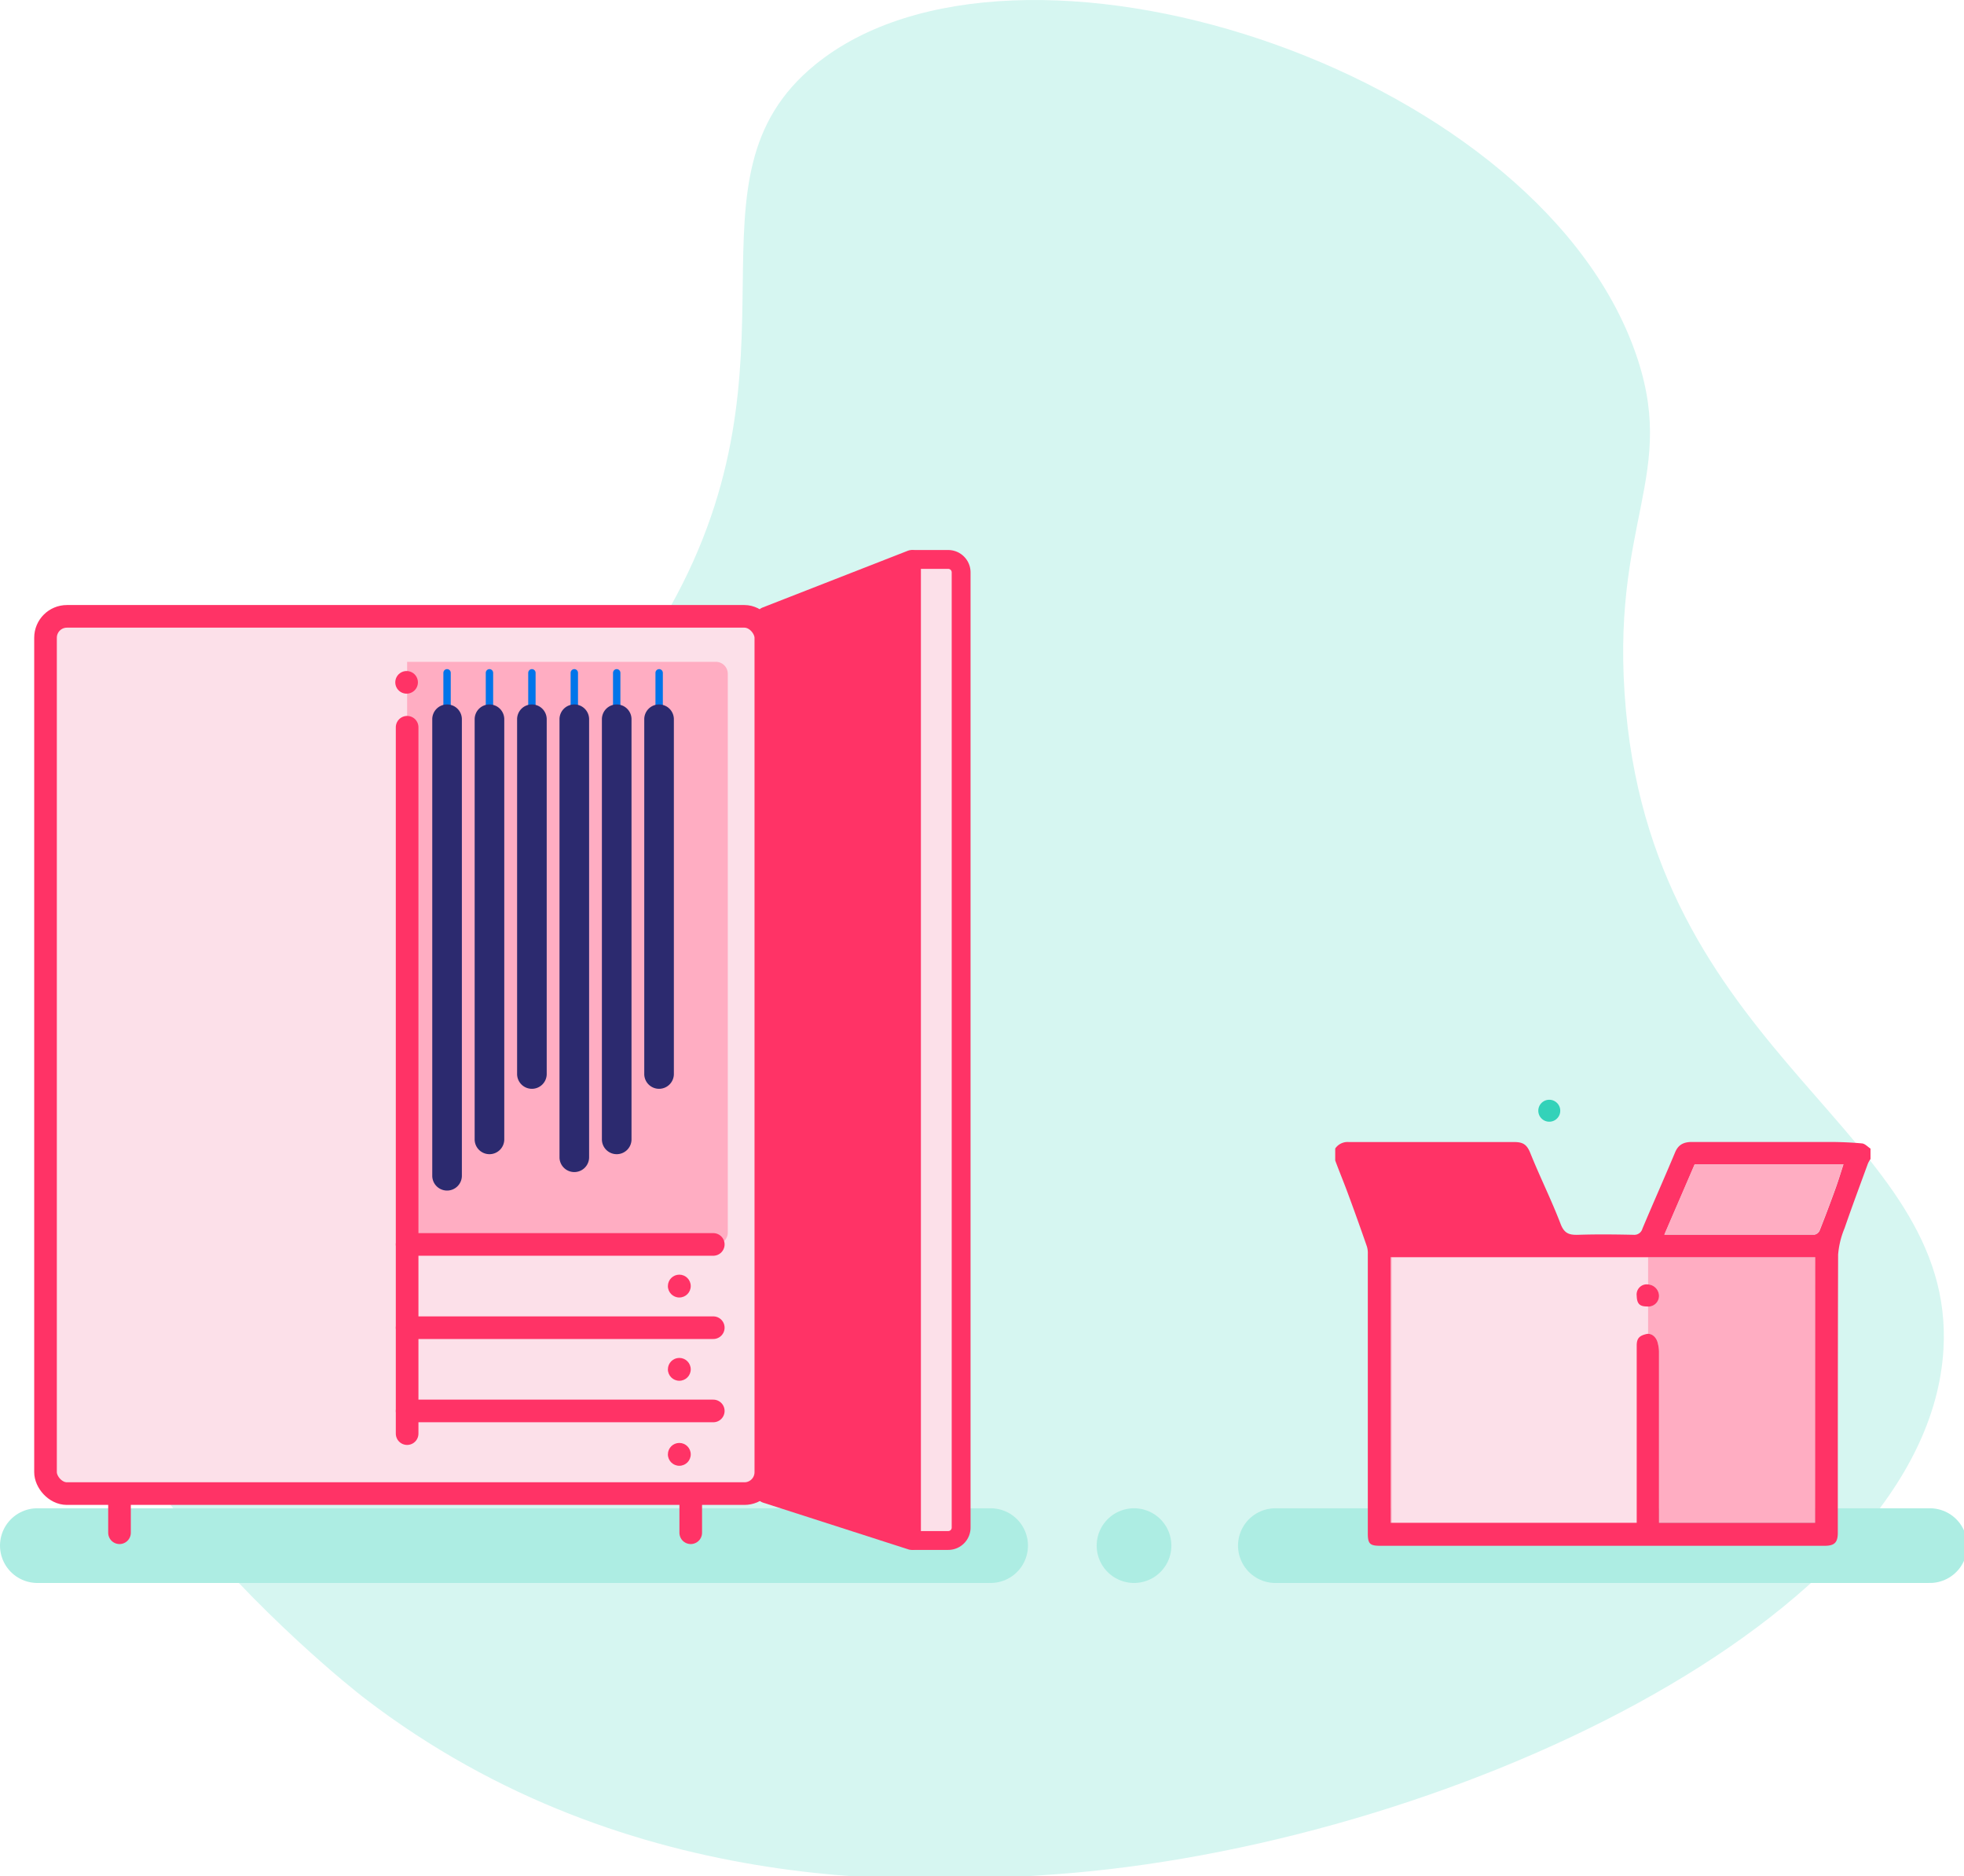 <svg xmlns="http://www.w3.org/2000/svg" viewBox="0 0 447 427" id="el_UYMTfTHas"><style>@-webkit-keyframes kf_el_9l9Hd-VuTVu_an_GJFIZfnio{33.33%{opacity: 0;}35%{opacity: 1;}48.33%{opacity: 1;}50%{opacity: 0;}0%{opacity: 0;}100%{opacity: 0;}}@keyframes kf_el_9l9Hd-VuTVu_an_GJFIZfnio{33.33%{opacity: 0;}35%{opacity: 1;}48.33%{opacity: 1;}50%{opacity: 0;}0%{opacity: 0;}100%{opacity: 0;}}@-webkit-keyframes kf_el_6o9xpUvIvaO_an_9DmEvdIsH{63.33%{opacity: 1;}68.33%{opacity: 0;}93.33%{opacity: 0;}96.67%{opacity: 1;}0%{opacity: 1;}100%{opacity: 1;}}@keyframes kf_el_6o9xpUvIvaO_an_9DmEvdIsH{63.33%{opacity: 1;}68.33%{opacity: 0;}93.33%{opacity: 0;}96.67%{opacity: 1;}0%{opacity: 1;}100%{opacity: 1;}}@-webkit-keyframes kf_el_6o9xpUvIvaO_an_X5n8vSxOX{48.33%{-webkit-transform: translate(135.531px, 153.13px) scale(1, 1) translate(-135.531px, -153.13px);transform: translate(135.531px, 153.13px) scale(1, 1) translate(-135.531px, -153.13px);}53.33%{-webkit-transform: translate(135.531px, 153.13px) scale(1.2, 1.2) translate(-135.531px, -153.13px);transform: translate(135.531px, 153.13px) scale(1.2, 1.2) translate(-135.531px, -153.13px);}68.33%{-webkit-transform: translate(135.531px, 153.13px) scale(0.5, 0.5) translate(-135.531px, -153.13px);transform: translate(135.531px, 153.13px) scale(0.5, 0.5) translate(-135.531px, -153.13px);}73.33%{-webkit-transform: translate(135.531px, 153.13px) scale(1, 1) translate(-135.531px, -153.13px);transform: translate(135.531px, 153.13px) scale(1, 1) translate(-135.531px, -153.13px);}0%{-webkit-transform: translate(135.531px, 153.13px) scale(1, 1) translate(-135.531px, -153.13px);transform: translate(135.531px, 153.13px) scale(1, 1) translate(-135.531px, -153.13px);}100%{-webkit-transform: translate(135.531px, 153.13px) scale(1, 1) translate(-135.531px, -153.13px);transform: translate(135.531px, 153.13px) scale(1, 1) translate(-135.531px, -153.13px);}}@keyframes kf_el_6o9xpUvIvaO_an_X5n8vSxOX{48.33%{-webkit-transform: translate(135.531px, 153.13px) scale(1, 1) translate(-135.531px, -153.13px);transform: translate(135.531px, 153.13px) scale(1, 1) translate(-135.531px, -153.13px);}53.33%{-webkit-transform: translate(135.531px, 153.13px) scale(1.2, 1.2) translate(-135.531px, -153.13px);transform: translate(135.531px, 153.13px) scale(1.2, 1.2) translate(-135.531px, -153.13px);}68.33%{-webkit-transform: translate(135.531px, 153.13px) scale(0.5, 0.5) translate(-135.531px, -153.13px);transform: translate(135.531px, 153.13px) scale(0.5, 0.5) translate(-135.531px, -153.13px);}73.33%{-webkit-transform: translate(135.531px, 153.13px) scale(1, 1) translate(-135.531px, -153.13px);transform: translate(135.531px, 153.13px) scale(1, 1) translate(-135.531px, -153.13px);}0%{-webkit-transform: translate(135.531px, 153.13px) scale(1, 1) translate(-135.531px, -153.13px);transform: translate(135.531px, 153.13px) scale(1, 1) translate(-135.531px, -153.13px);}100%{-webkit-transform: translate(135.531px, 153.13px) scale(1, 1) translate(-135.531px, -153.13px);transform: translate(135.531px, 153.13px) scale(1, 1) translate(-135.531px, -153.13px);}}@-webkit-keyframes kf_el_p_x5m_VO8rN_an_Pi3LChhXQq{33.33%{stroke-dasharray: 14.8;}0%{stroke-dasharray: 14.8;}100%{stroke-dasharray: 14.8;}}@keyframes kf_el_p_x5m_VO8rN_an_Pi3LChhXQq{33.33%{stroke-dasharray: 14.8;}0%{stroke-dasharray: 14.8;}100%{stroke-dasharray: 14.8;}}@-webkit-keyframes kf_el_p_x5m_VO8rN_an_qcvylyRYw{33.33%{stroke-dashoffset: -14.8;}40%{stroke-dashoffset: 0;}43.33%{stroke-dashoffset: 0;}50%{stroke-dashoffset: 14.8;}0%{stroke-dashoffset: -14.8;}100%{stroke-dashoffset: 14.8;}}@keyframes kf_el_p_x5m_VO8rN_an_qcvylyRYw{33.33%{stroke-dashoffset: -14.8;}40%{stroke-dashoffset: 0;}43.33%{stroke-dashoffset: 0;}50%{stroke-dashoffset: 14.8;}0%{stroke-dashoffset: -14.8;}100%{stroke-dashoffset: 14.8;}}@-webkit-keyframes kf_el_9l9Hd-VuTVu_an_HSXf43Cjuk{33.33%{stroke-dasharray: 15.65;}0%{stroke-dasharray: 15.65;}100%{stroke-dasharray: 15.65;}}@keyframes kf_el_9l9Hd-VuTVu_an_HSXf43Cjuk{33.33%{stroke-dasharray: 15.65;}0%{stroke-dasharray: 15.65;}100%{stroke-dasharray: 15.65;}}@-webkit-keyframes kf_el_9l9Hd-VuTVu_an_m5XfN85X7{33.33%{stroke-dashoffset: -15.65;}40%{stroke-dashoffset: 0;}43.33%{stroke-dashoffset: 0;}50%{stroke-dashoffset: 15.65;}0%{stroke-dashoffset: -15.65;}100%{stroke-dashoffset: 15.65;}}@keyframes kf_el_9l9Hd-VuTVu_an_m5XfN85X7{33.33%{stroke-dashoffset: -15.65;}40%{stroke-dashoffset: 0;}43.33%{stroke-dashoffset: 0;}50%{stroke-dashoffset: 15.65;}0%{stroke-dashoffset: -15.65;}100%{stroke-dashoffset: 15.65;}}@-webkit-keyframes kf_el_nwB9g1hsf8R_an_yn1CcaEn8b{33.33%{stroke-dasharray: 14.88;}0%{stroke-dasharray: 14.88;}100%{stroke-dasharray: 14.88;}}@keyframes kf_el_nwB9g1hsf8R_an_yn1CcaEn8b{33.33%{stroke-dasharray: 14.88;}0%{stroke-dasharray: 14.88;}100%{stroke-dasharray: 14.88;}}@-webkit-keyframes kf_el_nwB9g1hsf8R_an_mckAUiWtm{33.33%{stroke-dashoffset: -14.88;}40%{stroke-dashoffset: 0;}43.33%{stroke-dashoffset: 0;}50%{stroke-dashoffset: 14.88;}0%{stroke-dashoffset: -14.88;}100%{stroke-dashoffset: 14.88;}}@keyframes kf_el_nwB9g1hsf8R_an_mckAUiWtm{33.33%{stroke-dashoffset: -14.88;}40%{stroke-dashoffset: 0;}43.33%{stroke-dashoffset: 0;}50%{stroke-dashoffset: 14.88;}0%{stroke-dashoffset: -14.88;}100%{stroke-dashoffset: 14.88;}}@-webkit-keyframes kf_el_ONveGCQyIDF_an_w6K-UMU4TJ{31.67%{stroke-dasharray: 49.79;}0%{stroke-dasharray: 49.79;}100%{stroke-dasharray: 49.79;}}@keyframes kf_el_ONveGCQyIDF_an_w6K-UMU4TJ{31.67%{stroke-dasharray: 49.79;}0%{stroke-dasharray: 49.79;}100%{stroke-dasharray: 49.79;}}@-webkit-keyframes kf_el_ONveGCQyIDF_an_5Glg3PxTp{31.67%{stroke-dashoffset: 49.79;}36.67%{stroke-dashoffset: 0;}46.67%{stroke-dashoffset: 0;}51.67%{stroke-dashoffset: -49.79;}0%{stroke-dashoffset: 49.79;}100%{stroke-dashoffset: -49.79;}}@keyframes kf_el_ONveGCQyIDF_an_5Glg3PxTp{31.67%{stroke-dashoffset: 49.79;}36.67%{stroke-dashoffset: 0;}46.67%{stroke-dashoffset: 0;}51.67%{stroke-dashoffset: -49.79;}0%{stroke-dashoffset: 49.79;}100%{stroke-dashoffset: -49.79;}}@-webkit-keyframes kf_el_LW-pSSxdl8q_an_GekDfvHT5K{0%{stroke-dasharray: 282.26;}100%{stroke-dasharray: 282.26;}}@keyframes kf_el_LW-pSSxdl8q_an_GekDfvHT5K{0%{stroke-dasharray: 282.26;}100%{stroke-dasharray: 282.26;}}@-webkit-keyframes kf_el_LW-pSSxdl8q_an_qhwDV6otm{10%{stroke-dashoffset: 282.26;}28.33%{stroke-dashoffset: 0;}33.33%{stroke-dashoffset: 0;}41.67%{stroke-dashoffset: -282.26;}0%{stroke-dashoffset: 282.26;}100%{stroke-dashoffset: -282.26;}}@keyframes kf_el_LW-pSSxdl8q_an_qhwDV6otm{10%{stroke-dashoffset: 282.26;}28.33%{stroke-dashoffset: 0;}33.33%{stroke-dashoffset: 0;}41.67%{stroke-dashoffset: -282.26;}0%{stroke-dashoffset: 282.26;}100%{stroke-dashoffset: -282.26;}}#el_UYMTfTHas *{-webkit-animation-duration: 2s;animation-duration: 2s;-webkit-animation-iteration-count: infinite;animation-iteration-count: infinite;-webkit-animation-timing-function: cubic-bezier(0, 0, 1, 1);animation-timing-function: cubic-bezier(0, 0, 1, 1);}#el_sNT6Oo2GWC{fill: #d6f6f1;}#el_uQKOVxiubz{fill: none;stroke: #adede3;stroke-linecap: round;stroke-miterlimit: 10;stroke-width: 17px;}#el_JfWvo7QOVU{fill: none;stroke: #adede3;stroke-linecap: round;stroke-miterlimit: 10;stroke-width: 17px;}#el_JNDOVeT2_r{fill: none;stroke: #adede3;stroke-linecap: round;stroke-miterlimit: 10;stroke-width: 17px;}#el_cMTQQ5ZEBD{stroke-miterlimit: 10;fill: #fce0e9;stroke: #f36;stroke-width: 4.29px;}#el_TZR42lSOXk{stroke: #f36;stroke-width: 4.29px;fill: #f36;stroke-linejoin: round;}#el_RYHyR6dw5z{stroke-miterlimit: 10;fill: #fce0e9;stroke: #f36;stroke-width: 5.15px;}#el_hyBF4hIfHV{fill: #ffadc2;}#el_PgB-Oe_P3d{stroke-linecap: round;stroke-miterlimit: 10;fill: #fce0e9;stroke: #f36;stroke-width: 5.15px;}#el_jfCqmV_3An{stroke-linecap: round;stroke-miterlimit: 10;fill: #fce0e9;stroke: #f36;stroke-width: 5.15px;}#el_PcengDhsoX{stroke-linecap: round;stroke-miterlimit: 10;fill: #fce0e9;stroke: #f36;stroke-width: 5.15px;}#el_8pZ7WKHDx6{stroke-linecap: round;stroke-miterlimit: 10;fill: #fce0e9;stroke: #f36;stroke-width: 5.15px;}#el_QR1jyHhW4W{stroke-linecap: round;stroke-miterlimit: 10;fill: #fce0e9;stroke: #f36;stroke-width: 5.15px;}#el_mXQIp9kdiKA{fill: none;stroke-linecap: round;stroke-linejoin: round;stroke: #0075ea;stroke-width: 1.68px;}#el_EBiTMOhc97a{fill: #2c2a6f;}#el_UtapRn81lpY{fill: none;stroke-linecap: round;stroke-linejoin: round;stroke: #0075ea;stroke-width: 1.68px;}#el_mu4fKU0dCWN{fill: #2c2a6f;}#el_AELIb1oR-w0{fill: #ffadc2;}#el_5FQDwVJ1io7{fill: #fce0e9;}#el_Ww4Lx-lyLDx{fill: #f36;}#el_WN1eeFzEDSl{fill: #ffadc2;}#el_tm0NxfMNoxt{fill: #f36;}#el_PlvJHJ7YS_S{fill: none;stroke-linecap: round;stroke-miterlimit: 10;stroke: #f36;stroke-width: 5.15px;}#el_BVyT40M7GGz{fill: none;stroke-linecap: round;stroke-miterlimit: 10;stroke: #f36;stroke-width: 5.15px;}#el_hzYRBknF-K2{fill: #f36;}#el_JJKkFhhz_5w{fill: #f36;}#el_Ut_f5nUMx1a{fill: #f36;}#el_bhoyihxEnAx{fill: none;stroke-linecap: round;stroke-linejoin: round;stroke: #0075ea;stroke-width: 1.68px;}#el_d23qRzty5Vp{fill: #2c2a6f;}#el_GB1egH-AtR8{fill: none;stroke-linecap: round;stroke-linejoin: round;stroke: #0075ea;stroke-width: 1.68px;}#el_IbbVBKWeLYU{fill: #2c2a6f;}#el_6acjvHZSZ7T{fill: none;stroke-linecap: round;stroke-linejoin: round;stroke: #0075ea;stroke-width: 1.68px;}#el_SxRnAmdYKBw{fill: #2c2a6f;}#el_csv17w4h2L2{fill: none;stroke-linecap: round;stroke-linejoin: round;stroke: #0075ea;stroke-width: 1.68px;}#el_0crzjMEJ_-l{fill: #2c2a6f;}#el_p_x5m_VO8rN{fill: none;stroke-linecap: round;stroke-miterlimit: 10;stroke: #33d2b9;stroke-width: 5px;-webkit-animation-fill-mode: backwards, backwards;animation-fill-mode: backwards, backwards;stroke-dashoffset: -14.8;-webkit-animation-name: kf_el_p_x5m_VO8rN_an_qcvylyRYw, kf_el_p_x5m_VO8rN_an_Pi3LChhXQq;animation-name: kf_el_p_x5m_VO8rN_an_qcvylyRYw, kf_el_p_x5m_VO8rN_an_Pi3LChhXQq;-webkit-animation-timing-function: cubic-bezier(0.42, 0, 0.58, 1), cubic-bezier(0.42, 0, 0.58, 1);animation-timing-function: cubic-bezier(0.42, 0, 0.58, 1), cubic-bezier(0.42, 0, 0.58, 1);stroke-dasharray: 14.8;}#el_9l9Hd-VuTVu{fill: none;stroke-linecap: round;stroke-miterlimit: 10;stroke: #33d2b9;stroke-width: 5px;-webkit-animation-fill-mode: backwards, backwards, backwards;animation-fill-mode: backwards, backwards, backwards;stroke-dashoffset: -15.65;-webkit-animation-name: kf_el_9l9Hd-VuTVu_an_m5XfN85X7, kf_el_9l9Hd-VuTVu_an_HSXf43Cjuk, kf_el_9l9Hd-VuTVu_an_GJFIZfnio;animation-name: kf_el_9l9Hd-VuTVu_an_m5XfN85X7, kf_el_9l9Hd-VuTVu_an_HSXf43Cjuk, kf_el_9l9Hd-VuTVu_an_GJFIZfnio;-webkit-animation-timing-function: cubic-bezier(0.42, 0, 0.58, 1), cubic-bezier(0.42, 0, 0.58, 1), cubic-bezier(0, 0, 1, 1);animation-timing-function: cubic-bezier(0.42, 0, 0.58, 1), cubic-bezier(0.42, 0, 0.58, 1), cubic-bezier(0, 0, 1, 1);stroke-dasharray: 15.65;opacity: 0;}#el_nwB9g1hsf8R{fill: none;stroke-linecap: round;stroke-miterlimit: 10;stroke: #33d2b9;stroke-width: 5px;-webkit-animation-fill-mode: backwards, backwards;animation-fill-mode: backwards, backwards;stroke-dashoffset: -14.88;-webkit-animation-name: kf_el_nwB9g1hsf8R_an_mckAUiWtm, kf_el_nwB9g1hsf8R_an_yn1CcaEn8b;animation-name: kf_el_nwB9g1hsf8R_an_mckAUiWtm, kf_el_nwB9g1hsf8R_an_yn1CcaEn8b;-webkit-animation-timing-function: cubic-bezier(0.42, 0, 0.58, 1), cubic-bezier(0.42, 0, 0.58, 1);animation-timing-function: cubic-bezier(0.42, 0, 0.58, 1), cubic-bezier(0.42, 0, 0.58, 1);stroke-dasharray: 14.88;}#el_LW-pSSxdl8q{fill: none;stroke-linecap: round;stroke-miterlimit: 10;stroke-width: 17px;stroke: #33d2b9;-webkit-animation-fill-mode: backwards, backwards;animation-fill-mode: backwards, backwards;stroke-dashoffset: 282.26;-webkit-animation-name: kf_el_LW-pSSxdl8q_an_qhwDV6otm, kf_el_LW-pSSxdl8q_an_GekDfvHT5K;animation-name: kf_el_LW-pSSxdl8q_an_qhwDV6otm, kf_el_LW-pSSxdl8q_an_GekDfvHT5K;-webkit-animation-timing-function: cubic-bezier(0, 0, 1, 1), cubic-bezier(0, 0, 1, 1);animation-timing-function: cubic-bezier(0, 0, 1, 1), cubic-bezier(0, 0, 1, 1);stroke-dasharray: 282.26;}#el_ONveGCQyIDF{fill: none;stroke-linecap: round;stroke-miterlimit: 10;stroke-width: 17px;stroke: #33d2b9;-webkit-animation-fill-mode: backwards, backwards;animation-fill-mode: backwards, backwards;stroke-dashoffset: 49.79;-webkit-animation-name: kf_el_ONveGCQyIDF_an_5Glg3PxTp, kf_el_ONveGCQyIDF_an_w6K-UMU4TJ;animation-name: kf_el_ONveGCQyIDF_an_5Glg3PxTp, kf_el_ONveGCQyIDF_an_w6K-UMU4TJ;-webkit-animation-timing-function: cubic-bezier(0, 0, 1, 1), cubic-bezier(0, 0, 1, 1);animation-timing-function: cubic-bezier(0, 0, 1, 1), cubic-bezier(0, 0, 1, 1);stroke-dasharray: 49.79;}#el_6o9xpUvIvaO_an_X5n8vSxOX{-webkit-animation-fill-mode: backwards;animation-fill-mode: backwards;-webkit-transform: translate(135.531px, 153.13px) scale(1, 1) translate(-135.531px, -153.13px);transform: translate(135.531px, 153.13px) scale(1, 1) translate(-135.531px, -153.13px);-webkit-animation-name: kf_el_6o9xpUvIvaO_an_X5n8vSxOX;animation-name: kf_el_6o9xpUvIvaO_an_X5n8vSxOX;-webkit-animation-timing-function: cubic-bezier(0.42, 0, 0.58, 1);animation-timing-function: cubic-bezier(0.42, 0, 0.58, 1);}#el_6o9xpUvIvaO{-webkit-animation-fill-mode: backwards;animation-fill-mode: backwards;opacity: 1;-webkit-animation-name: kf_el_6o9xpUvIvaO_an_9DmEvdIsH;animation-name: kf_el_6o9xpUvIvaO_an_9DmEvdIsH;-webkit-animation-timing-function: cubic-bezier(0, 0, 1, 1);animation-timing-function: cubic-bezier(0, 0, 1, 1);}</style><defs/><title>01 - Step fuori tutto_1SVG</title><g id="el_SvrXe1iHuB" data-name="Livello 2"><g id="el_xUvi9LG1xd" data-name="Livello 1"><path d="M370.07 161.82c7.34 79.54 75.2 96.09 72.25 145.37C438.63 368.78 328 420.31 239.88 426.61c-26 1.85-95.9 6.84-157.06-40.21C79.2 383.62-5.7 316.82 10.57 256.7c15.33-56.62 99.7-43.2 141.88-118.38 32.12-57.22 1.1-97.52 33.08-123.6C231-22.37 348 14.88 371.81 79.13 382.62 108.3 366.05 118.3 370.07 161.82z" id="el_sNT6Oo2GWC"/><line x1="290.27" y1="351.78" x2="439.23" y2="351.78" id="el_uQKOVxiubz"/><line x1="258.1" y1="351.78" x2="258.1" y2="351.78" id="el_JfWvo7QOVU"/><line x1="8.5" y1="351.78" x2="225.46" y2="351.78" id="el_JNDOVeT2_r"/><path d="M207.45 127.33h8.37a2.94 2.94.0 012.93 2.93V347.68a2.93 2.93.0 01-2.93 2.93h-8.37" id="el_cMTQQ5ZEBD"/><polygon points="207.45 350.61 174.31 339.95 174.31 140.28 207.45 127.33 207.45 350.61" id="el_TZR42lSOXk"/><rect x="10.36" y="140.28" width="163.94" height="199.66" rx="4.87" id="el_RYHyR6dw5z"/><path d="M162.93 283.23H92.66V150.63h70.27a2.72 2.72.0 012.71 2.73V280.51A2.72 2.72.0 01162.93 283.23z" id="el_hyBF4hIfHV"/><line x1="92.66" y1="165.52" x2="92.66" y2="326.29" id="el_PgB-Oe_P3d"/><line x1="92.66" y1="283.23" x2="162.34" y2="283.23" id="el_jfCqmV_3An"/><line x1="92.66" y1="302.18" x2="162.34" y2="302.18" id="el_PcengDhsoX"/><line x1="92.66" y1="321.13" x2="162.34" y2="321.13" id="el_8pZ7WKHDx6"/><line x1="92.54" y1="155.3" x2="92.54" y2="155.3" id="el_QR1jyHhW4W"/><line x1="111.4" y1="153.13" x2="111.4" y2="160.86" id="el_mXQIp9kdiKA"/><path d="M111.4 160.33h0a3.37 3.37.0 013.37 3.37v95.62a3.37 3.37.0 01-3.37 3.37h0a3.37 3.37.0 01-3.37-3.37V163.7A3.37 3.37.0 01111.4 160.33z" id="el_EBiTMOhc97a"/><line x1="101.75" y1="153.13" x2="101.75" y2="160.86" id="el_UtapRn81lpY"/><path d="M101.75 160.33h0a3.37 3.37.0 013.37 3.37V267.6a3.37 3.37.0 01-3.37 3.37h0a3.37 3.37.0 01-3.37-3.37V163.7A3.37 3.37.0 01101.75 160.33z" id="el_mu4fKU0dCWN"/><path d="M377.58 346.57v-39a8.27 8.27.0 00-.27-1.86c-.33-1.44-1.44-2.37-2.65-2.07-1.48.37-2.16.91-2.15 2.6.06 12.82.0 25.65.0 38.47v1.87h-56V286.14h96.66v60.43zm-2.72-49.22a2.44 2.44.0 002.7-2.13 2 2 0 000-.42 2.66 2.66.0 00-2.6-2.48 2.3 2.3.0 00-2.47 2.13 2.57 2.57.0 000 .48c.06 1.77.63 2.41 2.35 2.42z" id="el_AELIb1oR-w0"/><rect x="316.76" y="286.01" width="58.34" height="60.92" id="el_5FQDwVJ1io7"/><path d="M423.79 260.24c-2.5-.23-5-.33-7.5-.33H385.11c-1.76.0-3.09.49-3.87 2.38-2.43 5.82-5 11.56-7.43 17.35a1.9 1.9.0 01-2 1.4c-4.21-.09-8.42-.14-12.62.0-2.06.06-3.17-.31-4-2.47-2.09-5.46-4.72-10.72-6.9-16.15-.74-1.83-1.58-2.49-3.58-2.49H307a3.4 3.4.0 00-3.11 1.47v2.72c.94 2.55 2 5.08 2.94 7.65q2.18 5.88 4.26 11.89a5 5 0 01.22 1.72V349c0 2.36.47 2.82 2.84 2.82H415.28c2.27.0 3-.76 3-3 0-21.1.0-42.19.07-63.29a19.69 19.69.0 011.47-6c1.7-4.94 3.53-9.83 5.32-14.73a5.8 5.8.0 01.58-1v-2.38C425.08 261 424.46 260.3 423.79 260.24zm-10.67 86.34H377.58v-1.88V307.57a8.27 8.27.0 00-.27-1.86c-.33-1.44-1.44-2.37-2.65-2.07-1.48.36-2.15.91-2.15 2.6v40.34h-56V286.14h96.63zm4.57-75.87c-1.14 3.14-2.31 6.26-3.54 9.36A1.63 1.63.0 01413 281H378.81l6.9-16h33.86C418.93 267 418.36 268.87 417.69 270.71z" id="el_Ww4Lx-lyLDx"/><path d="M385.69 265h33.86c-.65 2-1.22 3.82-1.88 5.66-1.14 3.14-2.31 6.26-3.54 9.36A1.63 1.63.0 01413 281c-11.33.0-22.66.0-34.21.0z" id="el_WN1eeFzEDSl"/><path d="M374.86 297.35c-1.72.0-2.29-.65-2.35-2.42a2.31 2.31.0 012-2.6 1.85 1.85.0 01.47.0 2.66 2.66.0 012.6 2.48 2.43 2.43.0 01-2.29 2.56A3 3 0 01374.86 297.35z" id="el_tm0NxfMNoxt"/><line x1="27.2" y1="340.89" x2="27.2" y2="348.85" id="el_PlvJHJ7YS_S"/><line x1="157.21" y1="340.89" x2="157.21" y2="348.85" id="el_BVyT40M7GGz"/><circle cx="154.61" cy="311.66" r="2.6" id="el_hzYRBknF-K2"/><circle cx="154.61" cy="292.71" r="2.6" id="el_JJKkFhhz_5w"/><circle cx="154.61" cy="331.01" r="2.6" id="el_Ut_f5nUMx1a"/></g><g id="el_6o9xpUvIvaO_an_X5n8vSxOX" data-animator-group="true" data-animator-type="2"><g id="el_6o9xpUvIvaO" data-name="Livello 4"><line x1="140.36" y1="153.13" x2="140.36" y2="160.86" id="el_bhoyihxEnAx"/><path d="M140.36 160.33h0a3.37 3.37.0 013.37 3.37v95.62a3.37 3.37.0 01-3.37 3.37h0a3.37 3.37.0 01-3.37-3.37V163.7A3.37 3.37.0 01140.36 160.33z" id="el_d23qRzty5Vp"/><line x1="150.02" y1="153.13" x2="150.02" y2="160.86" id="el_GB1egH-AtR8"/><path d="M150 160.33h0a3.37 3.37.0 013.37 3.37v80.74a3.37 3.37.0 01-3.37 3.37h0a3.37 3.37.0 01-3.37-3.37V163.7A3.37 3.37.0 01150 160.33z" id="el_IbbVBKWeLYU"/><line x1="130.71" y1="153.13" x2="130.71" y2="160.86" id="el_6acjvHZSZ7T"/><path d="M130.71 160.33h0a3.37 3.37.0 013.37 3.37v99.69a3.37 3.37.0 01-3.37 3.37h0a3.37 3.37.0 01-3.37-3.37V163.7A3.37 3.37.0 01130.71 160.33z" id="el_SxRnAmdYKBw"/><line x1="121.06" y1="153.13" x2="121.06" y2="160.86" id="el_csv17w4h2L2"/><path d="M121.06 160.33h0a3.37 3.37.0 013.37 3.37v80.74a3.37 3.37.0 01-3.37 3.37h0a3.37 3.37.0 01-3.37-3.37V163.7A3.37 3.37.0 01121.06 160.33z" id="el_0crzjMEJ_-l"/></g></g><g id="el_vblO4PDbGy7" data-name="Livello 3"><line x1="342.15" y1="242.33" x2="352.61" y2="252.8" id="el_p_x5m_VO8rN"/><line x1="364.93" y1="232.87" x2="364.93" y2="248.52" id="el_9l9Hd-VuTVu"/><line x1="387.3" y1="242.22" x2="376.78" y2="252.74" id="el_nwB9g1hsf8R"/></g><g id="el_cHNXKdttXLH" data-name="Livello 2"><path d="M117.56 93.79c6.65-2.91 89.55-37.57 162.76 10.72 44.87 29.61 60.89 73.76 65.61 88.86" id="el_LW-pSSxdl8q"/><polyline points="362.58 187.64 351.66 210.01 329.29 199.09" id="el_ONveGCQyIDF"/></g></g></svg>